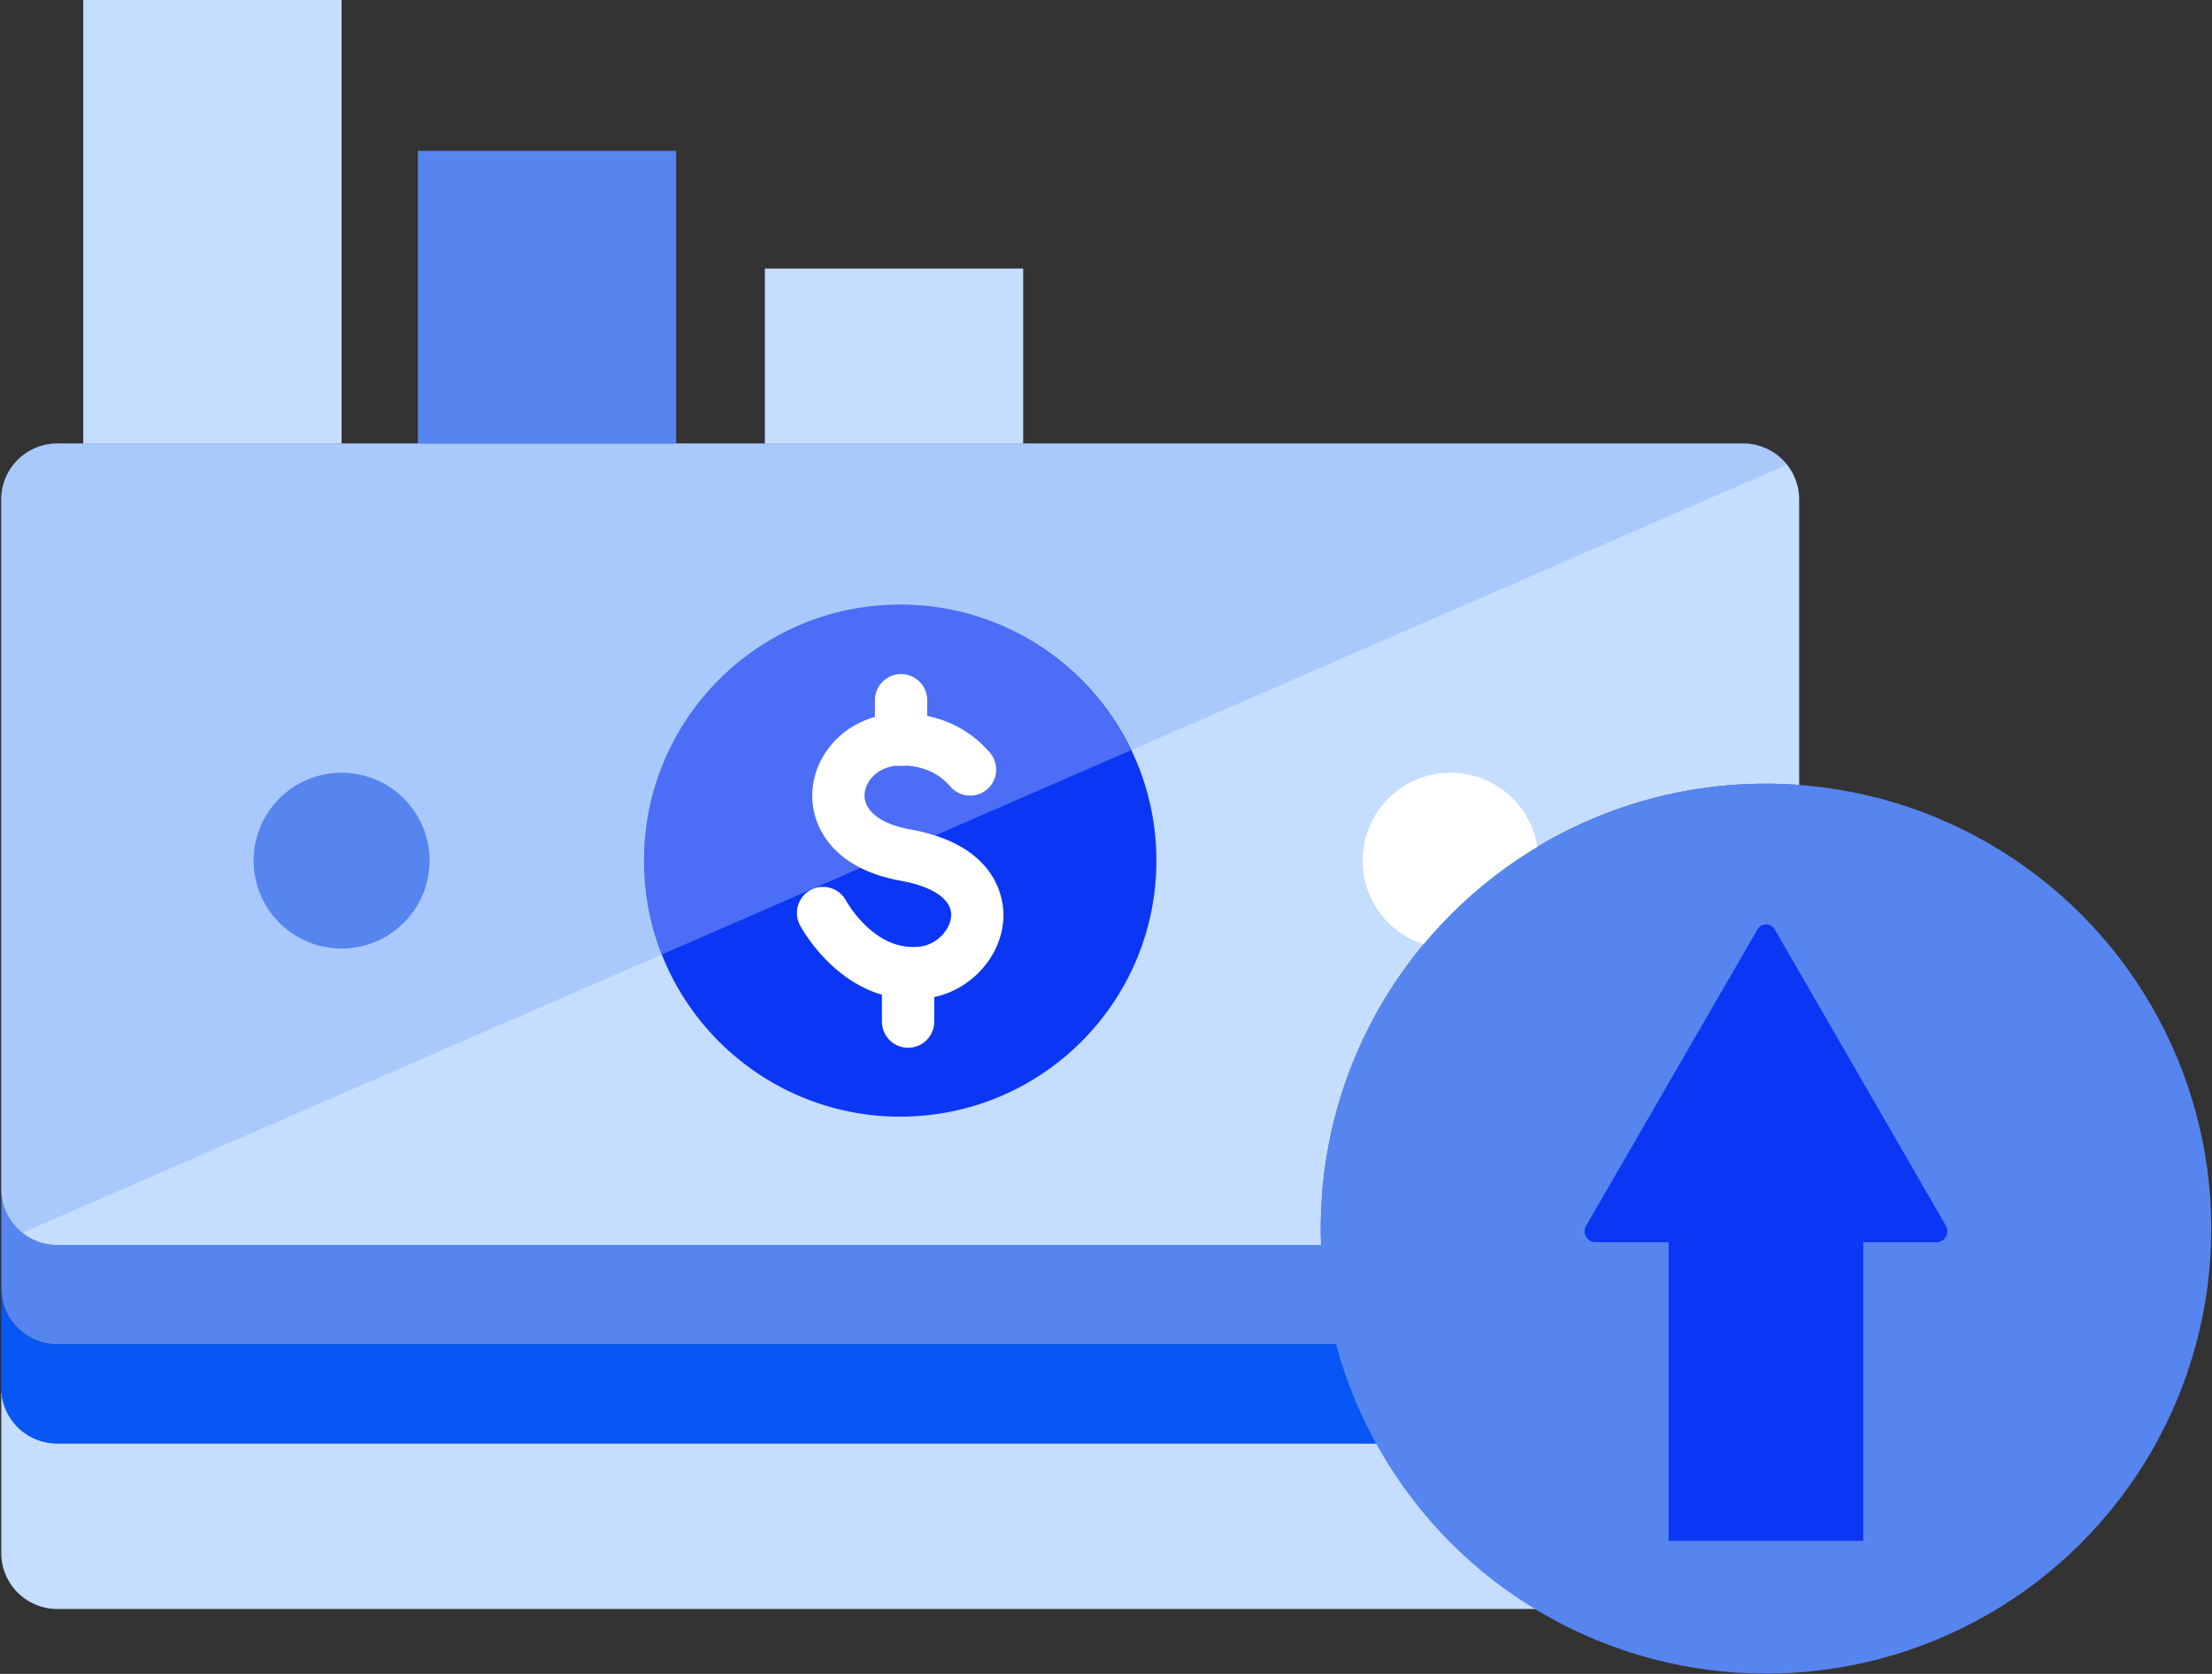 <svg width="185" height="140" xmlns="http://www.w3.org/2000/svg"><rect width="100%" height="100%" fill="#333333" stroke="none"/><g fill-rule="nonzero" fill="none"><path d="M145.79 120.725h-141a4.68 4.68 0 01-4.683-4.679v13.845a4.68 4.68 0 004.682 4.678h141.002a4.68 4.68 0 004.681-4.678v-13.845a4.68 4.68 0 01-4.681 4.679z" fill="#C5DDFF"/><path d="M145.79 112.418h-141a4.68 4.68 0 01-4.683-4.679v8.307a4.68 4.68 0 004.682 4.679h141.002a4.68 4.68 0 004.681-4.679v-8.307a4.68 4.68 0 01-4.681 4.679z" fill="#0757F5"/><path d="M110.463 102.762c0 .454.012.907.023 1.349H4.79a4.68 4.68 0 01-4.682-4.679v8.307a4.68 4.68 0 004.682 4.679h141.002a4.68 4.68 0 004.681-4.679V65.656a35.6 35.6 0 00-2.77-.108c-20.567 0-37.24 16.662-37.24 37.214z" fill="#5685EF"/><path d="M110.463 102.762c0-20.552 16.672-37.214 37.238-37.214a35.6 35.6 0 012.771.108V41.773a4.68 4.68 0 00-4.681-4.678H4.789a4.68 4.68 0 00-4.682 4.678v57.671a4.68 4.68 0 004.682 4.679h105.697c-.011-.454-.023-.907-.023-1.36z" fill="#C5DDFF"/><path d="M145.79 37.095h-141a4.68 4.68 0 00-4.683 4.678v57.671c0 1.492.705 2.805 1.792 3.652l147.534-64.223c-.86-1.074-2.162-1.778-3.642-1.778z" opacity=".35" fill="#76A3F9"/><ellipse fill="#FFF" cx="121.319" cy="71.981" rx="7.357" ry="7.352"/><ellipse fill="#0B37F4" cx="75.29" cy="71.981" rx="21.426" ry="21.412"/><ellipse fill="#5685EF" cx="28.568" cy="71.981" rx="7.357" ry="7.352"/><ellipse fill="#5685EF" cx="147.701" cy="102.762" rx="37.239" ry="37.214"/><path fill="#C5DDFF" d="M6.963 0h21.605v37.095H6.963z"/><path fill="#5685EF" d="M34.946 12.616h21.605v24.479H34.946z"/><path fill="#C5DDFF" d="M63.968 22.462h21.605v14.633H63.968z"/><path d="M133.441 103.896h6.115v24.98h16.279v-24.98h6.115a.92.92 0 00.8-1.373l-14.32-24.789c-.323-.56-1.135-.56-1.445 0l-14.332 24.79a.911.911 0 00.788 1.372z" fill="#0B37F4"/><g opacity=".3" fill="#E5EEFD"><path d="M75.29 50.57c-11.836 0-21.426 9.583-21.426 21.411 0 2.77.55 5.407 1.505 7.842l39.221-17.08c-3.452-7.185-10.785-12.174-19.3-12.174z"/></g><g fill="#FFF"><path d="M76.353 83.57c-2.449 0-4.777-.966-6.808-2.852-1.66-1.54-2.544-3.163-2.64-3.342a2.184 2.184 0 01.908-2.948 2.187 2.187 0 012.95.907s.657 1.194 1.828 2.256c1.385 1.253 2.878 1.778 4.443 1.563 1.313-.179 2.484-1.396 2.52-2.614.023-1.324-1.541-2.398-4.216-2.876-5.853-1.05-7.644-4.774-7.381-7.662.155-1.695.967-3.282 2.305-4.464 1.361-1.206 3.177-1.874 5.088-1.874 3.857 0 6.21 1.826 7.5 3.354a2.179 2.179 0 01-3.332 2.805c-1.015-1.194-2.413-1.803-4.156-1.803-1.84 0-2.95 1.218-3.046 2.364-.12 1.396 1.338 2.542 3.798 2.983 7.357 1.313 7.835 5.896 7.81 7.269-.07 3.366-2.842 6.373-6.293 6.839-.43.071-.848.095-1.278.095z"/><path d="M75.362 64.056a2.186 2.186 0 01-2.186-2.184v-3.354a2.186 2.186 0 014.371 0v3.354a2.194 2.194 0 01-2.185 2.184zM75.947 87.628a2.186 2.186 0 01-2.186-2.184v-4.058a2.186 2.186 0 014.371 0v4.058c0 1.218-.979 2.184-2.185 2.184z"/></g></g></svg>